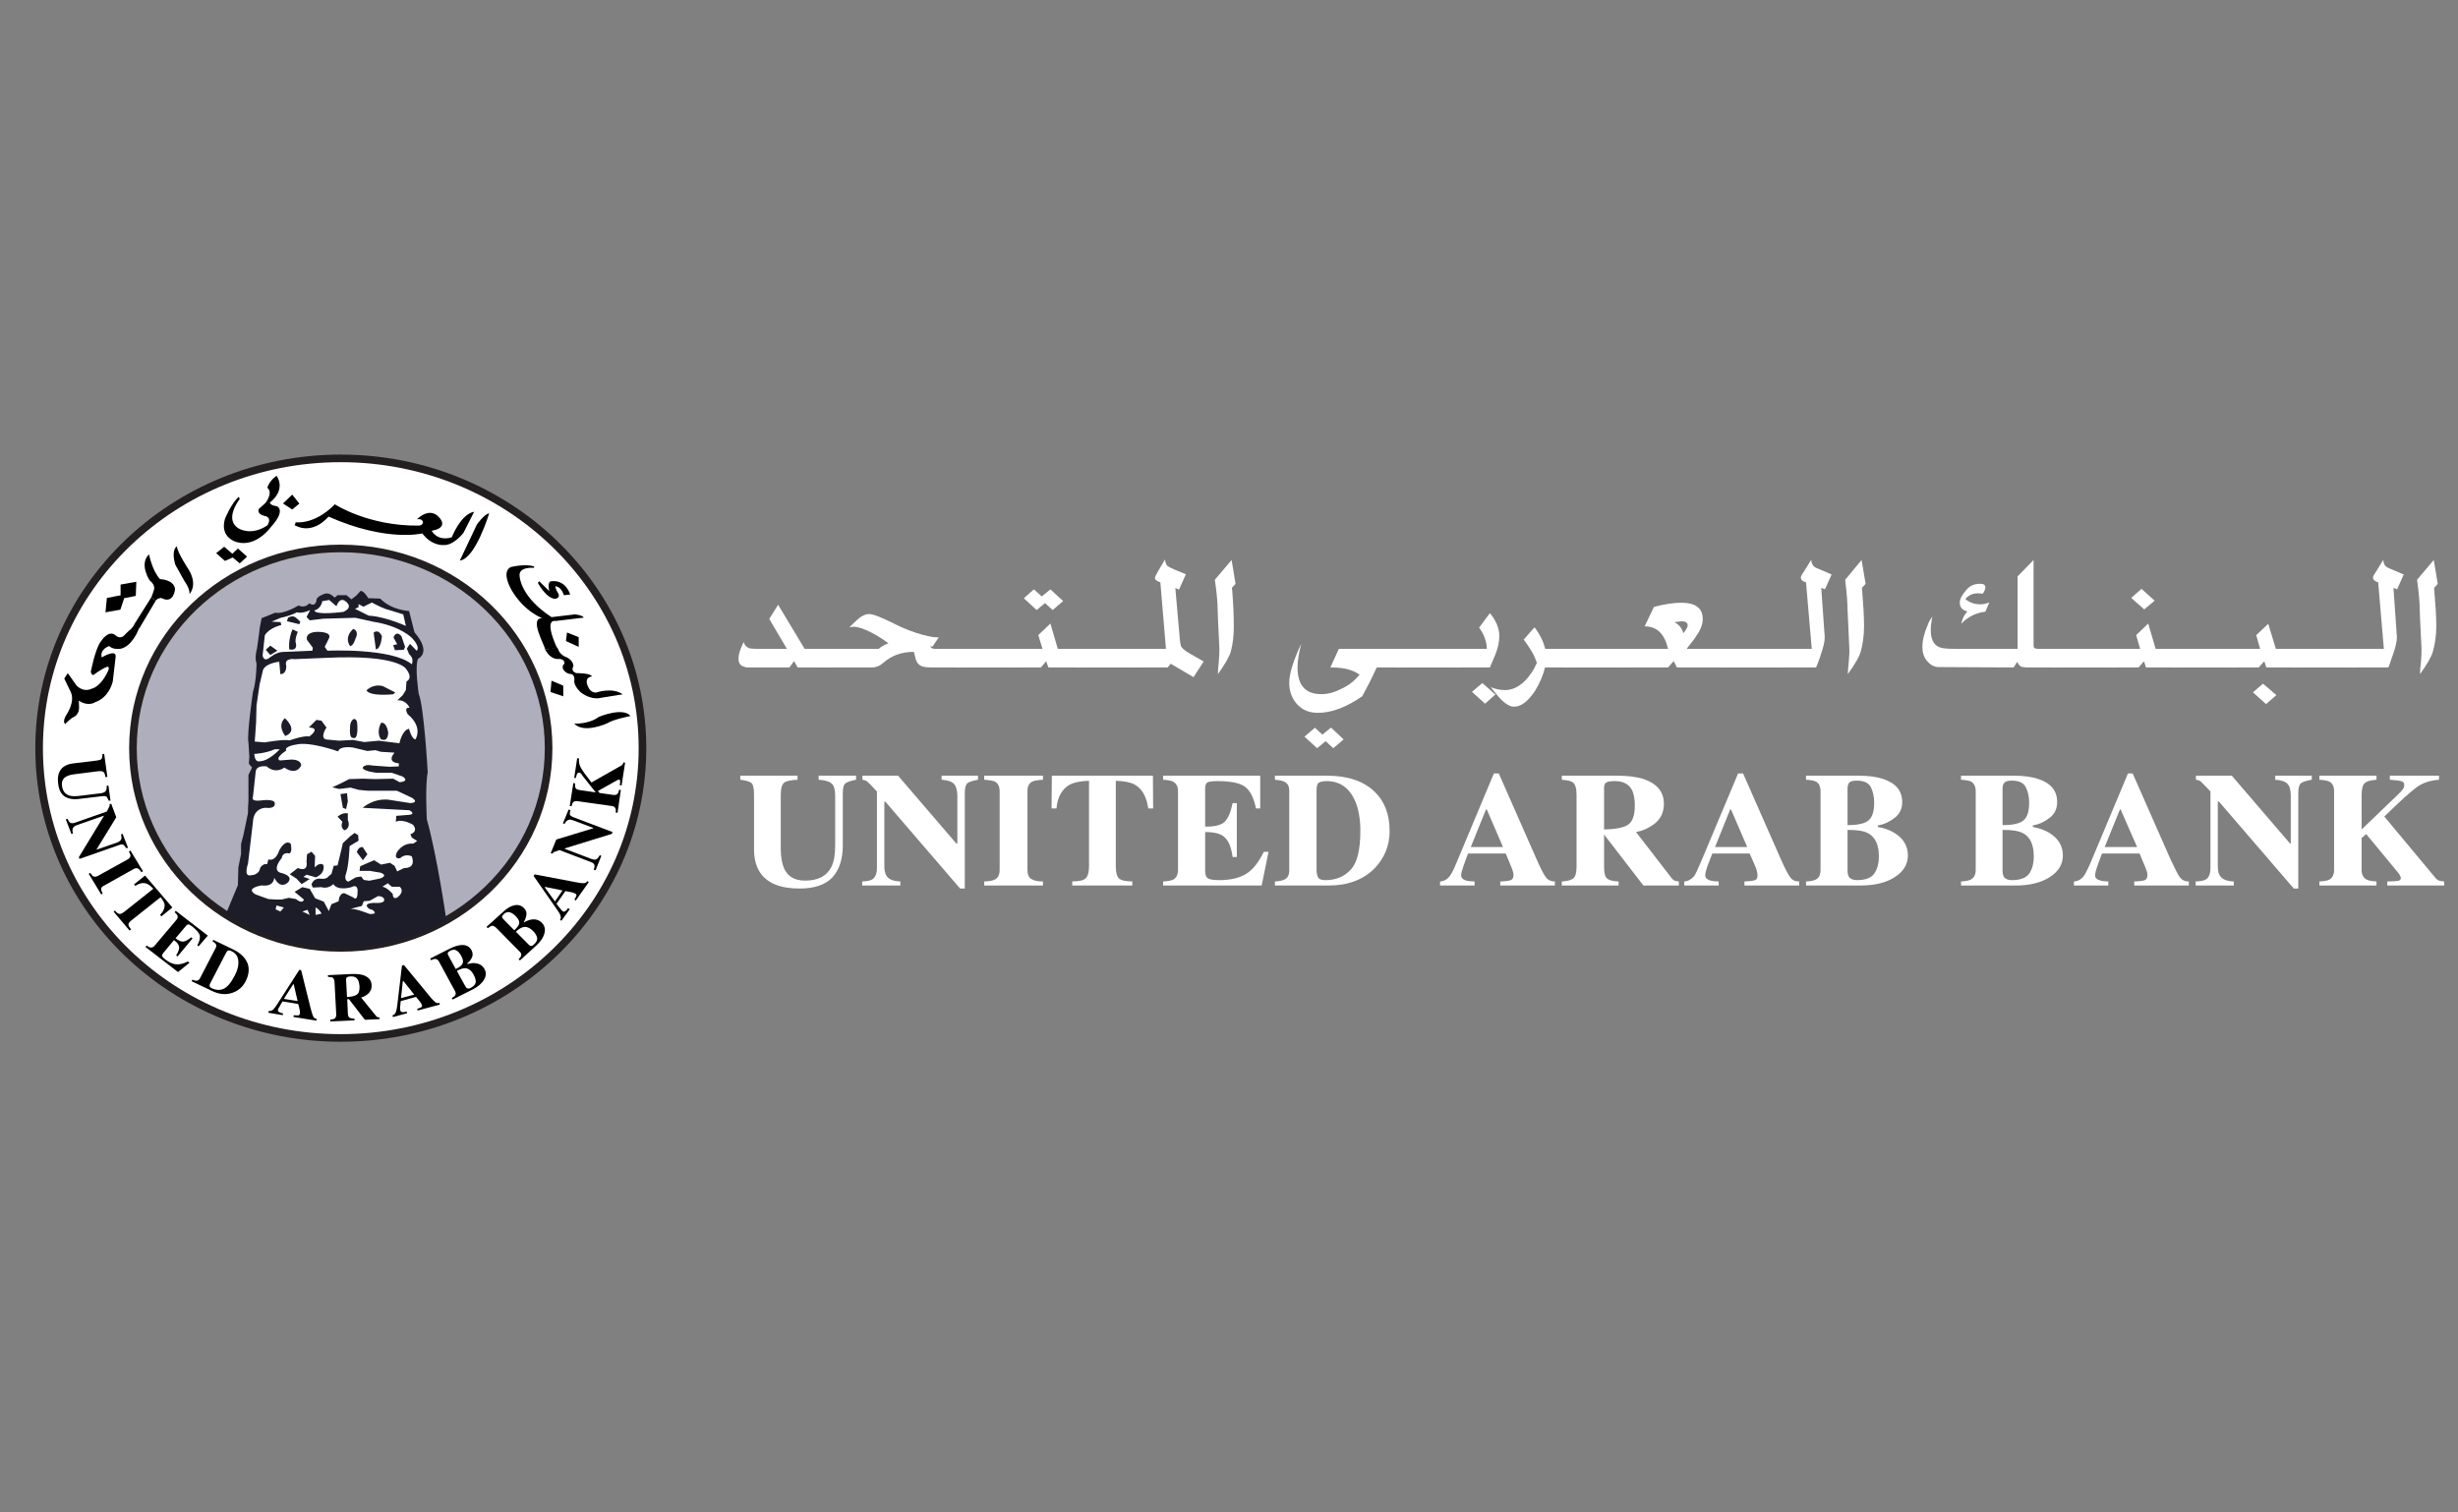 <svg width="104" height="64" viewBox="0 0 104 64" fill="none" xmlns="http://www.w3.org/2000/svg">
<rect x="0" y="0" width="104" height="64" fill="#808080" stroke="none"/>
<g clip-path="url(#clip0_4998_959)">
<path fill-rule="evenodd" clip-rule="evenodd" d="M33.744 32.823V32.995C33.463 33.007 33.275 33.046 33.18 33.118C33.09 33.19 33.035 33.361 33.035 33.624V35.924C33.035 36.275 33.09 36.544 33.17 36.736C33.326 37.091 33.62 37.263 34.066 37.263C34.615 37.263 34.983 37.07 35.18 36.677C35.283 36.462 35.337 36.167 35.337 35.777V33.681C35.337 33.431 35.298 33.263 35.199 33.167C35.107 33.072 34.921 33.013 34.637 32.995V32.823H36.221V32.995C35.989 33.039 35.835 33.089 35.764 33.154C35.69 33.214 35.659 33.359 35.659 33.58V35.777C35.659 36.359 35.511 36.804 35.222 37.125C34.921 37.444 34.46 37.598 33.826 37.598C33.004 37.598 32.441 37.367 32.142 36.894C31.984 36.643 31.904 36.319 31.904 35.924V33.624C31.904 33.368 31.869 33.204 31.797 33.136C31.724 33.071 31.555 33.023 31.322 32.995V32.823" fill="white"/>
<path fill-rule="evenodd" clip-rule="evenodd" d="M36.48 37.3C36.739 37.292 36.906 37.242 36.98 37.151C37.061 37.055 37.104 36.923 37.104 36.747V33.492C36.884 33.257 36.749 33.118 36.7 33.075C36.645 33.033 36.573 33.007 36.49 32.995V32.823H37.998L40.467 35.699H40.506V33.681C40.506 33.445 40.456 33.276 40.371 33.178C40.28 33.075 40.104 33.012 39.84 32.995V32.823H41.38V32.995C41.165 33.033 41.007 33.082 40.934 33.14C40.862 33.2 40.821 33.339 40.821 33.546V37.598H40.622L37.458 33.921H37.417V36.618C37.417 36.829 37.447 36.982 37.513 37.066C37.604 37.21 37.793 37.287 38.094 37.3V37.471H36.48" fill="white"/>
<path fill-rule="evenodd" clip-rule="evenodd" d="M41.643 37.3C41.849 37.292 41.985 37.27 42.082 37.223C42.227 37.157 42.296 37.016 42.296 36.812V33.484C42.296 33.28 42.227 33.142 42.092 33.072C42.004 33.033 41.858 33.007 41.643 32.995V32.823H44.129V32.995C43.912 33.007 43.766 33.033 43.679 33.071C43.538 33.14 43.472 33.276 43.472 33.484V36.812C43.472 37.005 43.526 37.133 43.641 37.199C43.744 37.263 43.912 37.3 44.129 37.3V37.471H41.643" fill="white"/>
<path fill-rule="evenodd" clip-rule="evenodd" d="M44.505 32.823H48.781L48.79 34.209H48.584C48.511 33.708 48.325 33.373 48 33.196C47.834 33.103 47.564 33.05 47.21 33.039V36.667C47.21 36.922 47.261 37.091 47.345 37.173C47.442 37.256 47.625 37.297 47.908 37.297V37.471H45.367V37.297C45.658 37.297 45.839 37.254 45.928 37.173C46.025 37.086 46.077 36.919 46.077 36.667V33.039C45.721 33.05 45.462 33.103 45.272 33.196C44.942 33.378 44.744 33.716 44.701 34.209H44.493" fill="white"/>
<path fill-rule="evenodd" clip-rule="evenodd" d="M49.211 37.471V37.3C49.407 37.292 49.553 37.263 49.647 37.218C49.771 37.146 49.843 37.007 49.843 36.812V33.484C49.843 33.28 49.771 33.148 49.634 33.075C49.553 33.032 49.419 33.007 49.211 32.996V32.823H53.321V34.209H53.141C53.05 33.766 52.903 33.463 52.684 33.297C52.466 33.13 52.075 33.053 51.498 33.053C51.282 33.053 51.134 33.072 51.072 33.119C51.018 33.16 50.991 33.246 50.991 33.378V34.979C51.394 34.984 51.678 34.915 51.821 34.77C51.964 34.625 52.075 34.363 52.153 33.985H52.331V36.265H52.153C52.102 35.882 51.995 35.603 51.831 35.447C51.678 35.282 51.394 35.208 50.991 35.208V36.867C50.991 37.017 51.03 37.112 51.102 37.165C51.187 37.218 51.342 37.243 51.592 37.243C52.042 37.243 52.415 37.162 52.706 36.99C52.996 36.821 53.246 36.504 53.475 36.044H53.673L53.382 37.471" fill="white"/>
<path fill-rule="evenodd" clip-rule="evenodd" d="M55.786 37.151C55.828 37.213 55.934 37.243 56.089 37.243C56.517 37.243 56.869 37.099 57.138 36.812C57.421 36.527 57.558 35.971 57.558 35.148C57.558 34.662 57.485 34.248 57.338 33.895C57.088 33.334 56.691 33.053 56.121 33.053C55.943 33.053 55.818 33.089 55.755 33.162C55.727 33.212 55.704 33.308 55.704 33.453V36.84C55.714 36.985 55.736 37.086 55.786 37.151ZM53.943 37.3C54.133 37.287 54.257 37.26 54.338 37.223C54.483 37.153 54.549 37.024 54.549 36.84V33.453C54.549 33.275 54.483 33.151 54.351 33.082C54.269 33.039 54.133 33.012 53.943 32.995V32.823H56.13C57.024 32.823 57.691 33.05 58.16 33.5C58.586 33.91 58.796 34.466 58.796 35.163C58.796 35.781 58.578 36.308 58.16 36.744C57.682 37.229 57.024 37.471 56.212 37.471H53.943" fill="white"/>
<path fill-rule="evenodd" clip-rule="evenodd" d="M63.593 35.843L62.908 34.254H62.873L62.23 35.843H63.593ZM60.93 37.3C61.103 37.287 61.238 37.21 61.342 37.07C61.409 36.985 61.511 36.788 61.633 36.491L63.208 32.727H63.414L65.007 36.343C65.185 36.747 65.317 37.007 65.412 37.127C65.497 37.243 65.633 37.301 65.788 37.3V37.471H63.478V37.3C63.71 37.292 63.854 37.27 63.924 37.242C63.998 37.213 64.039 37.14 64.039 37.023C64.039 36.966 64.02 36.884 63.98 36.773C63.957 36.709 63.924 36.632 63.885 36.54L63.71 36.118H62.113C62.012 36.391 61.949 36.575 61.917 36.656C61.854 36.834 61.822 36.959 61.822 37.039C61.822 37.143 61.887 37.213 62.019 37.256C62.107 37.281 62.23 37.297 62.39 37.3V37.471H60.93V37.3Z" fill="white"/>
<path fill-rule="evenodd" clip-rule="evenodd" d="M68.866 34.91C69.067 34.789 69.171 34.511 69.171 34.074C69.171 33.808 69.128 33.599 69.059 33.445C68.919 33.179 68.683 33.053 68.327 33.053C68.141 33.053 68.015 33.072 67.954 33.119C67.89 33.162 67.87 33.244 67.87 33.346V35.099C68.335 35.092 68.671 35.028 68.866 34.91ZM66.081 37.3C66.321 37.287 66.484 37.242 66.57 37.165C66.662 37.092 66.705 36.923 66.705 36.67V33.624C66.705 33.359 66.653 33.189 66.548 33.106C66.473 33.053 66.331 33.012 66.081 32.996V32.823H68.38C68.86 32.823 69.244 32.868 69.547 32.967C70.116 33.162 70.401 33.511 70.401 34.013C70.401 34.391 70.253 34.684 69.951 34.898C69.722 35.058 69.482 35.163 69.222 35.208L70.731 37.162C70.776 37.213 70.814 37.251 70.858 37.263C70.906 37.281 70.962 37.292 71.034 37.3V37.471H69.534L67.87 35.314V36.67C67.87 36.912 67.901 37.076 67.984 37.162C68.067 37.242 68.234 37.292 68.484 37.3V37.471H66.081" fill="white"/>
<path fill-rule="evenodd" clip-rule="evenodd" d="M73.926 35.843L73.241 34.254H73.204L72.565 35.843H73.926ZM71.262 37.3C71.429 37.287 71.565 37.21 71.684 37.07C71.74 36.985 71.834 36.788 71.96 36.491L73.541 32.727H73.75L75.343 36.343C75.52 36.747 75.656 37.007 75.75 37.127C75.831 37.243 75.958 37.301 76.126 37.3V37.471H73.809V37.3C74.028 37.292 74.185 37.27 74.26 37.242C74.333 37.213 74.363 37.14 74.363 37.023C74.363 36.966 74.343 36.884 74.311 36.773C74.282 36.709 74.26 36.632 74.217 36.54L74.028 36.118H72.449C72.344 36.391 72.272 36.575 72.24 36.656C72.18 36.834 72.15 36.959 72.15 37.039C72.15 37.143 72.221 37.213 72.356 37.256C72.438 37.281 72.555 37.297 72.719 37.3V37.471H71.262V37.3Z" fill="white"/>
<path fill-rule="evenodd" clip-rule="evenodd" d="M78.225 37.097C78.29 37.193 78.405 37.243 78.57 37.243C78.913 37.243 79.154 37.157 79.289 36.982C79.423 36.801 79.497 36.551 79.497 36.23C79.497 35.741 79.34 35.417 79.036 35.256C78.852 35.159 78.57 35.114 78.171 35.118V36.83C78.171 36.954 78.191 37.039 78.225 37.097ZM79.069 34.705C79.226 34.566 79.298 34.319 79.298 33.958C79.298 33.701 79.243 33.483 79.154 33.301C79.049 33.118 78.86 33.033 78.57 33.033C78.424 33.033 78.318 33.053 78.256 33.103C78.206 33.151 78.171 33.239 78.171 33.363V34.915C78.623 34.915 78.923 34.843 79.069 34.705ZM76.414 37.3C76.603 37.292 76.735 37.263 76.819 37.223C76.967 37.151 77.028 37.014 77.028 36.812V33.484C77.028 33.28 76.967 33.148 76.84 33.075C76.758 33.033 76.612 33.008 76.414 32.995V32.823H78.629C79.049 32.823 79.404 32.868 79.683 32.964C80.213 33.14 80.485 33.464 80.485 33.937C80.485 34.217 80.379 34.445 80.162 34.609C79.944 34.781 79.716 34.883 79.452 34.93V34.993C79.725 35.042 79.956 35.124 80.152 35.243C80.526 35.472 80.725 35.789 80.725 36.198C80.725 36.576 80.535 36.88 80.173 37.113C79.811 37.351 79.321 37.471 78.713 37.471H76.414" fill="white"/>
<path fill-rule="evenodd" clip-rule="evenodd" d="M84.781 37.097C84.844 37.193 84.96 37.243 85.126 37.243C85.467 37.243 85.709 37.157 85.846 36.982C85.979 36.801 86.051 36.551 86.051 36.23C86.051 35.741 85.897 35.417 85.596 35.256C85.406 35.159 85.126 35.114 84.729 35.118V36.83C84.729 36.954 84.754 37.039 84.781 37.097ZM85.627 34.705C85.782 34.566 85.855 34.319 85.855 33.958C85.855 33.701 85.802 33.483 85.709 33.301C85.607 33.118 85.42 33.033 85.137 33.033C84.981 33.033 84.876 33.053 84.827 33.103C84.763 33.151 84.729 33.239 84.729 33.363V34.915C85.177 34.915 85.483 34.843 85.627 34.705ZM82.972 37.3C83.157 37.292 83.293 37.263 83.378 37.223C83.522 37.151 83.594 37.014 83.594 36.812V33.484C83.594 33.28 83.522 33.148 83.403 33.075C83.315 33.033 83.178 33.008 82.972 32.995V32.823H85.189C85.607 32.823 85.96 32.868 86.242 32.964C86.779 33.14 87.04 33.464 87.04 33.937C87.04 34.217 86.938 34.445 86.719 34.609C86.501 34.781 86.272 34.883 86.01 34.93V34.993C86.279 35.042 86.513 35.124 86.707 35.243C87.083 35.472 87.282 35.789 87.282 36.198C87.282 36.576 87.094 36.88 86.73 37.113C86.364 37.351 85.877 37.471 85.271 37.471H82.972" fill="white"/>
<path fill-rule="evenodd" clip-rule="evenodd" d="M90.423 35.843L89.726 34.254H89.695L89.051 35.843H90.423ZM87.749 37.3C87.925 37.287 88.061 37.21 88.168 37.07C88.228 36.985 88.331 36.788 88.46 36.491L90.037 32.727H90.234L91.828 36.343C92.015 36.747 92.15 37.007 92.235 37.127C92.327 37.243 92.451 37.301 92.611 37.3V37.471H90.301V37.3C90.528 37.292 90.682 37.27 90.755 37.242C90.82 37.213 90.859 37.14 90.859 37.023C90.859 36.966 90.844 36.884 90.799 36.773C90.776 36.709 90.749 36.632 90.703 36.54L90.528 36.118H88.936C88.83 36.391 88.769 36.575 88.739 36.656C88.674 36.834 88.647 36.959 88.647 37.039C88.647 37.143 88.707 37.213 88.854 37.256C88.924 37.281 89.051 37.297 89.205 37.3V37.471H87.749V37.3Z" fill="white"/>
<path fill-rule="evenodd" clip-rule="evenodd" d="M92.901 37.3C93.172 37.292 93.337 37.242 93.41 37.151C93.484 37.055 93.526 36.923 93.526 36.747V33.492C93.304 33.257 93.172 33.118 93.122 33.075C93.077 33.033 93.004 33.007 92.911 32.995V32.823H94.429L96.898 35.699H96.924V33.681C96.924 33.445 96.886 33.276 96.792 33.178C96.71 33.075 96.533 33.012 96.266 32.995V32.823H97.813V32.995C97.587 33.033 97.44 33.082 97.356 33.14C97.284 33.2 97.242 33.339 97.242 33.546V37.598H97.052L93.887 33.921H93.837V36.618C93.837 36.829 93.867 36.982 93.931 37.066C94.025 37.21 94.221 37.287 94.513 37.3V37.471H92.901" fill="white"/>
<path fill-rule="evenodd" clip-rule="evenodd" d="M98.135 37.3C98.333 37.292 98.467 37.263 98.552 37.223C98.687 37.151 98.757 37.014 98.757 36.812V33.484C98.757 33.286 98.697 33.151 98.572 33.082C98.488 33.034 98.343 33.009 98.135 32.995V32.823H100.551V32.995C100.311 33.012 100.146 33.058 100.061 33.13C99.979 33.196 99.922 33.363 99.922 33.624V35.099L101.475 33.607C101.581 33.505 101.643 33.431 101.674 33.387C101.704 33.341 101.726 33.286 101.726 33.222C101.726 33.136 101.685 33.075 101.6 33.053C101.519 33.033 101.361 33.009 101.116 32.995V32.823H103.195V32.995C102.82 33.024 102.508 33.126 102.267 33.301C102.027 33.468 101.563 33.889 100.882 34.552L103.06 37.165C103.111 37.218 103.153 37.251 103.205 37.263C103.25 37.279 103.321 37.292 103.414 37.3V37.471H101.007V37.3C101.238 37.296 101.385 37.287 101.469 37.274C101.539 37.256 101.581 37.218 101.581 37.153C101.581 37.125 101.57 37.086 101.539 37.039C101.519 36.99 101.469 36.93 101.405 36.854L100.115 35.293L99.922 35.464V36.812C99.922 37.014 100.001 37.148 100.135 37.221C100.221 37.26 100.353 37.292 100.551 37.3V37.471H98.135" fill="white"/>
<path fill-rule="evenodd" clip-rule="evenodd" d="M35.149 27.456V28.244H33.75L33.597 27.974L33.402 28.244H31.754C31.65 28.244 31.589 28.244 31.555 28.237C31.537 28.232 31.485 28.214 31.413 28.185C31.298 28.131 31.247 28.025 31.247 27.877C31.247 27.735 31.286 27.582 31.35 27.427L31.462 27.168C31.505 27.299 31.579 27.379 31.681 27.422C31.744 27.445 31.869 27.456 32.024 27.456H33.294L32.548 26.191L32.923 25.591L34.045 27.456" fill="white"/>
<path fill-rule="evenodd" clip-rule="evenodd" d="M39.72 26.971L39.457 27.358L39.363 27.347C39.384 27.421 39.457 27.456 39.58 27.456H40.789V28.244H39.457C39.242 28.244 39.092 28.227 39.01 28.194C38.85 28.137 38.76 28.003 38.719 27.786L38.7 27.713L38.667 27.584C38.144 27.584 37.72 27.739 37.374 28.047C37.228 28.179 37.061 28.244 36.884 28.244H34.774V27.456H37.178C37.292 27.354 37.428 27.278 37.592 27.223C37.374 27.063 37.145 26.909 36.884 26.774C36.563 26.604 36.292 26.521 36.104 26.521L35.937 26.544L36.209 26.281C36.417 26.081 36.603 25.982 36.784 25.982C36.896 25.982 37.117 26.058 37.458 26.212C37.688 26.325 37.917 26.433 38.144 26.541C38.574 26.728 38.958 26.856 39.303 26.924C39.457 26.961 39.594 26.971 39.72 26.971Z" fill="white"/>
<path fill-rule="evenodd" clip-rule="evenodd" d="M40.395 28.244H43.069V27.456H40.395V28.244Z" fill="white"/>
<path fill-rule="evenodd" clip-rule="evenodd" d="M44.982 25.433L44.539 25.814L44.214 25.52L43.861 25.814L43.318 25.314L43.745 24.939L44.078 25.239L44.444 24.939L44.982 25.433ZM44.444 26.385L44.756 27.456H45.88V28.244H44.359L44.264 27.983L44.038 28.244H42.683V27.456H44.109L43.931 26.874L44.444 26.385Z" fill="white"/>
<path fill-rule="evenodd" clip-rule="evenodd" d="M45.482 28.244H48.159V27.456H45.482V28.244Z" fill="white"/>
<path fill-rule="evenodd" clip-rule="evenodd" d="M50.176 24.299L49.886 24.949L49.729 24.883L49.918 27.03C49.918 27.105 49.939 27.213 49.968 27.344C50.011 27.427 50.127 27.535 50.342 27.655L50.928 27.991L50.5 28.654L49.533 28.086L49.407 28.244H47.782V27.456H49.332L49.096 24.643C48.94 24.59 48.866 24.529 48.866 24.458C48.866 24.424 48.887 24.373 48.929 24.299L48.989 24.191L49.291 23.675C49.313 23.809 49.344 23.902 49.394 23.946C49.43 23.977 49.517 24.027 49.666 24.09" fill="white"/>
<path fill-rule="evenodd" clip-rule="evenodd" d="M51.531 28.527C51.531 28.418 51.541 28.235 51.571 27.974C51.592 27.743 51.592 27.555 51.592 27.427C51.541 26.408 51.52 25.866 51.52 25.8C51.52 25.543 51.489 25.122 51.401 24.533L52.111 23.696L52.277 24.706L52.123 24.876L52.136 24.982C52.185 25.591 52.204 26.095 52.204 26.495C52.204 26.889 52.165 27.246 52.081 27.555C52.02 27.784 51.831 28.104 51.531 28.527Z" fill="white"/>
<path fill-rule="evenodd" clip-rule="evenodd" d="M55.193 31.172L55.633 30.795L55.954 31.085L56.315 30.787L56.851 31.29L56.411 31.659L56.089 31.364L55.727 31.659L55.193 31.172ZM59.492 27.456V28.244H58.252L57.952 28.865L57.638 29.462C56.963 29.929 56.34 30.164 55.765 30.164C55.39 30.164 55.097 30.04 54.881 29.801C54.663 29.558 54.549 29.255 54.549 28.893C54.549 28.504 54.722 27.953 55.058 27.236C54.954 27.634 54.9 27.972 54.9 28.249C54.9 28.996 55.235 29.373 55.904 29.373C56.173 29.373 56.441 29.305 56.734 29.158C56.913 29.078 57.078 28.975 57.232 28.849C57.324 28.774 57.421 28.669 57.524 28.55C57.252 28.348 56.857 28.244 56.35 28.244H56.289L56.648 27.456H59.492Z" fill="white"/>
<path fill-rule="evenodd" clip-rule="evenodd" d="M59.105 28.244H61.784V27.456H59.105V28.244Z" fill="white"/>
<path fill-rule="evenodd" clip-rule="evenodd" d="M62.279 29.275L62.719 28.904L63.27 29.388L62.834 29.776L62.279 29.275ZM61.409 27.456H62.908C62.908 27.146 62.789 26.845 62.583 26.557L63.038 25.945C63.302 26.26 63.437 26.587 63.437 26.924C63.437 27.15 63.385 27.416 63.26 27.721L63.038 28.244H61.409V27.456Z" fill="white"/>
<path fill-rule="evenodd" clip-rule="evenodd" d="M65.382 27.456H66.539V28.244H65.372C65.287 28.582 65.143 28.929 64.926 29.27C64.633 29.691 64.352 29.904 64.06 29.904C63.841 29.904 63.584 29.717 63.292 29.347L63.136 29.157L63.074 29.077C63.27 29.159 63.478 29.201 63.675 29.201C63.966 29.201 64.248 29.077 64.508 28.823C64.716 28.616 64.894 28.357 65.026 28.051C64.966 27.871 64.894 27.707 64.799 27.551C64.707 27.402 64.604 27.236 64.467 27.068L64.926 26.544C65.151 26.834 65.298 27.137 65.382 27.456Z" fill="white"/>
<path fill-rule="evenodd" clip-rule="evenodd" d="M66.135 28.244H68.806V27.456H66.135V28.244Z" fill="white"/>
<path fill-rule="evenodd" clip-rule="evenodd" d="M71.221 26.796C71.346 26.648 71.407 26.54 71.407 26.461C71.407 26.349 71.313 26.29 71.149 26.29L70.844 26.325C71.046 26.431 71.166 26.587 71.221 26.796ZM73.19 27.456V28.244H70.952L70.814 27.974L70.577 28.244H68.432V27.456H70.577C70.428 26.821 70.107 26.504 69.586 26.504L69.98 25.681C70.428 25.561 70.814 25.505 71.136 25.505C71.74 25.505 72.044 25.734 72.044 26.191C72.044 26.426 71.948 26.666 71.773 26.905C71.76 26.946 71.646 27.095 71.441 27.354L71.366 27.456" fill="white"/>
<path fill-rule="evenodd" clip-rule="evenodd" d="M72.805 28.244H75.479V27.456H72.805V28.244Z" fill="white"/>
<path fill-rule="evenodd" clip-rule="evenodd" d="M77.497 24.309L77.215 24.936L77.059 24.876L77.206 26.967C77.206 27.137 77.154 27.388 77.028 27.728V27.754L76.891 28.122L76.84 28.244H75.113V27.456H76.657L76.414 24.642C76.266 24.601 76.195 24.533 76.195 24.436C76.195 24.397 76.218 24.348 76.259 24.289L76.32 24.193L76.636 23.685C76.636 23.793 76.672 23.887 76.735 23.954C76.769 23.993 76.84 24.035 76.967 24.081" fill="white"/>
<path fill-rule="evenodd" clip-rule="evenodd" d="M78.181 28.527C78.181 28.418 78.206 28.235 78.225 27.974C78.245 27.743 78.256 27.555 78.245 27.427C78.206 26.408 78.171 25.866 78.171 25.8C78.171 25.543 78.143 25.122 78.071 24.533L78.765 23.696L78.936 24.706L78.778 24.876L78.79 24.982C78.838 25.591 78.869 26.095 78.869 26.495C78.869 26.889 78.82 27.246 78.734 27.555C78.675 27.784 78.486 28.104 78.181 28.527Z" fill="white"/>
<path fill-rule="evenodd" clip-rule="evenodd" d="M84.169 25.492L84.002 25.884C83.594 25.933 83.251 26.107 82.981 26.396C83.025 26.183 83.11 26.011 83.242 25.873C83.025 25.82 82.92 25.7 82.92 25.496C82.92 25.35 83.013 25.17 83.203 24.956C83.349 24.787 83.532 24.703 83.772 24.703C83.93 24.703 84.002 24.749 84.002 24.847C84.002 24.924 83.971 25.016 83.887 25.127C83.817 25.111 83.749 25.106 83.702 25.106C83.472 25.106 83.293 25.185 83.157 25.346C83.326 25.496 83.541 25.572 83.801 25.572C83.9 25.572 84.02 25.549 84.169 25.492ZM86.042 23.696V27.284C86.042 27.361 86.05 27.405 86.084 27.427C86.115 27.445 86.165 27.456 86.249 27.456H87.219V28.244H85.729L85.542 28.22C85.451 28.185 85.397 28.113 85.353 28.001L85.199 28.244L82.018 28.227C81.828 28.223 81.673 28.131 81.525 27.962C81.4 27.8 81.338 27.61 81.338 27.382C81.338 27.096 81.413 26.796 81.56 26.454C81.578 26.4 81.609 26.334 81.637 26.274C81.673 26.228 81.702 26.161 81.766 26.081L81.742 26.176C81.712 26.358 81.692 26.522 81.692 26.666C81.692 27.137 81.878 27.394 82.25 27.433C82.348 27.45 82.511 27.456 82.752 27.456H85.366V24.39" fill="white"/>
<path fill-rule="evenodd" clip-rule="evenodd" d="M86.836 28.244H89.52V27.456H86.836V28.244Z" fill="white"/>
<path fill-rule="evenodd" clip-rule="evenodd" d="M91.163 25.418L90.724 25.787L90.173 25.3L90.609 24.917L91.163 25.418ZM90.893 26.385L91.207 27.456H92.32V28.244H90.799L90.713 27.983L90.484 28.244H89.133V27.456H90.55L90.383 26.875L90.893 26.385Z" fill="white"/>
<path fill-rule="evenodd" clip-rule="evenodd" d="M91.922 28.244H94.607V27.456H91.922V28.244Z" fill="white"/>
<path fill-rule="evenodd" clip-rule="evenodd" d="M95.325 29.295L95.75 28.929L96.315 29.415L95.878 29.794L95.325 29.295ZM95.972 26.396L96.293 27.456H97.407V28.244H95.888L95.805 27.983L95.566 28.244H94.215V27.456H95.628L95.462 26.878L95.972 26.396Z" fill="white"/>
<path fill-rule="evenodd" clip-rule="evenodd" d="M97.012 28.244H99.695V27.456H97.012V28.244Z" fill="white"/>
<path fill-rule="evenodd" clip-rule="evenodd" d="M101.704 24.309L101.424 24.936L101.269 24.876L101.415 26.967C101.415 27.137 101.361 27.388 101.238 27.728L101.227 27.754L101.102 28.122L101.053 28.244H99.31V27.456H100.863L100.623 24.642C100.478 24.601 100.404 24.533 100.404 24.436C100.404 24.397 100.423 24.348 100.468 24.289L100.529 24.193L100.84 23.685C100.84 23.793 100.871 23.887 100.935 23.954C100.968 23.993 101.053 24.035 101.165 24.081" fill="white"/>
<path fill-rule="evenodd" clip-rule="evenodd" d="M102.393 28.527C102.393 28.418 102.403 28.235 102.436 27.974C102.456 27.743 102.456 27.555 102.456 27.427C102.403 26.408 102.38 25.866 102.38 25.8C102.38 25.543 102.35 25.122 102.268 24.533L102.974 23.696L103.143 24.706L102.989 24.876L102.997 24.982C103.048 25.591 103.082 26.095 103.082 26.495C103.082 26.889 103.026 27.246 102.943 27.555C102.88 27.784 102.697 28.104 102.393 28.527Z" fill="white"/>
<path fill-rule="evenodd" clip-rule="evenodd" d="M14.415 43.921C21.467 43.921 27.183 38.43 27.183 31.662C27.183 24.886 21.467 19.397 14.415 19.397C7.372 19.397 1.655 24.886 1.655 31.662C1.655 38.43 7.372 43.921 14.415 43.921Z" fill="white"/>
<path fill-rule="evenodd" clip-rule="evenodd" d="M14.415 43.921C21.467 43.921 27.183 38.43 27.183 31.662C27.183 24.886 21.467 19.397 14.415 19.397C7.372 19.397 1.655 24.886 1.655 31.662C1.655 38.43 7.372 43.921 14.415 43.921Z" stroke="#231F20" stroke-width="0.322"/>
<path fill-rule="evenodd" clip-rule="evenodd" d="M14.415 40.11C19.273 40.11 23.212 36.329 23.212 31.662C23.212 26.994 19.273 23.208 14.415 23.208C9.554 23.208 5.625 26.994 5.625 31.662C5.625 36.329 9.554 40.11 14.415 40.11Z" fill="#AEAEBC"/>
<path fill-rule="evenodd" clip-rule="evenodd" d="M14.415 40.11C19.273 40.11 23.212 36.329 23.212 31.662C23.212 26.994 19.273 23.208 14.415 23.208C9.554 23.208 5.625 26.994 5.625 31.662C5.625 36.329 9.554 40.11 14.415 40.11Z" stroke="#231F20" stroke-width="0.322"/>
<path fill-rule="evenodd" clip-rule="evenodd" d="M14.774 40.105C11.844 40.272 9.554 38.684 9.554 38.684L10.066 37.454L10.085 36.709L10.199 36.135V35.714L10.303 35.32L10.494 34.399V34.182L10.512 33.891V32.791L10.665 32.48L10.53 32.318L10.55 32.011L10.512 31.415C10.437 31.111 10.701 29.286 10.701 29.286C10.855 28.81 10.855 28.076 10.855 28.076C10.759 27.839 10.874 27.442 10.874 27.442L10.965 26.79C10.965 26.631 11.071 26.158 11.071 26.158L11.64 25.928C12.031 25.998 12.63 25.619 12.63 25.619C12.916 25.762 13.086 25.528 13.086 25.528C13.351 25.707 13.388 25.418 13.388 25.418C13.37 25.238 13.722 25.132 13.722 25.132C13.947 25.037 14.156 25.29 14.156 25.29L14.284 25.185H14.661L14.869 25.362L15.077 25.2L15.256 25.006C15.391 24.985 15.581 25.312 15.581 25.312L16.086 25.33C16.578 25.832 17.308 25.854 17.308 25.854L17.538 26.759C18.287 27.625 17.689 27.875 17.689 27.875C17.538 28.201 17.716 29.358 17.716 29.358C17.946 29.936 18.097 32.683 18.097 32.683C17.982 33.256 18.059 34.668 18.059 34.668C18.505 36.26 18.885 38.931 18.885 38.931C17.232 40.016 14.774 40.105 14.774 40.105Z" fill="#1D1D29"/>
<path fill-rule="evenodd" clip-rule="evenodd" d="M12.07 34.161C12.07 34.161 12.26 33.838 12.731 33.873L13.411 33.838C13.411 33.838 13.739 33.765 13.411 33.564C13.411 33.564 12.97 33.71 12.763 33.531L12.524 33.511C12.524 33.511 12.504 33.782 12.143 33.71C12.143 33.71 11.604 34.071 12.07 34.161Z" fill="#1D1D29"/>
<path fill-rule="evenodd" clip-rule="evenodd" d="M15.636 38.674C16.056 38.694 15.752 38.499 15.752 38.499C15.581 38.478 15.523 38.352 15.523 38.352C15.467 38.189 15.865 38.207 15.865 38.207C15.865 38.207 16.257 38.244 16.257 38.081C16.257 37.918 15.999 37.918 15.999 37.918L15.636 38.118L15.391 38.136L15.312 38.336L14.812 38.462C15.018 38.425 15.636 38.674 15.636 38.674Z" fill="white"/>
<path fill-rule="evenodd" clip-rule="evenodd" d="M16.617 37.826C16.617 38.101 16.815 37.973 16.815 37.973C17.158 37.702 16.91 37.522 16.91 37.522H16.578L16.406 37.376L16.177 37.522C16.369 37.54 16.617 37.826 16.617 37.826Z" fill="white"/>
<path fill-rule="evenodd" clip-rule="evenodd" d="M13.352 38.714L13.608 38.66C13.608 38.66 13.486 38.441 13.352 38.403" fill="white"/>
<path fill-rule="evenodd" clip-rule="evenodd" d="M13.104 38.715L13.011 38.499L12.791 38.57" fill="white"/>
<path fill-rule="evenodd" clip-rule="evenodd" d="M11.861 38.57L12.011 38.403L11.7 38.315L11.661 38.478" fill="white"/>
<path fill-rule="evenodd" clip-rule="evenodd" d="M13.912 38.552L14.024 38.261L14.33 38.136C14.33 38.136 14.33 37.811 14.565 37.793L14.944 37.973C14.944 37.973 15.128 38.172 15.128 37.757C15.128 37.757 15.182 37.376 14.868 37.54C14.868 37.54 14.309 37.719 14.101 37.412C14.101 37.412 13.892 37.633 13.597 37.54L13.236 37.558L13.18 37.434C13.18 37.434 13.236 37.16 13.551 37.18C13.551 37.18 13.813 37.234 13.912 37.071L14.024 36.98L14.12 36.637L14.284 36.618L14.453 35.913L14.507 35.676L14.812 35.391L15.003 35.247L15.152 35.337L15.172 35.573L14.793 35.802C14.793 35.802 14.756 36.656 14.643 36.961C14.529 37.267 14.738 37.307 14.738 37.307L15.059 37.124L15.277 37.088L15.391 37.234L15.62 37.268L16.056 37.18C16.056 37.18 16.466 37.071 16.112 36.93L15.656 36.853H15.212L15.24 36.656L15.488 36.547L15.829 36.401L16.123 36.585L16.502 36.51L16.693 36.637L16.806 36.874L17.099 36.729C17.099 36.729 17.612 36.781 17.425 36.24C17.425 36.24 17.173 36.093 16.931 36.313C16.931 36.313 16.651 36.384 16.788 36.076C16.788 36.076 17.007 35.661 17.48 35.698L17.651 35.588L17.425 35.444L17.364 35.301C17.364 35.301 17.715 35.208 17.48 34.904C17.48 34.904 17.043 34.632 16.747 34.774L16.767 34.523L17.232 34.485C17.232 34.485 17.651 34.485 17.329 34.286L15.346 34.182C15.346 34.182 15.77 33.782 16.425 33.838L17.348 33.982C17.348 33.982 17.756 33.982 17.443 33.765L16.788 33.46H15.565L15.182 33.424L14.831 33.328L14.346 33.385L14.06 33.316L14.488 33.115L14.773 32.968L15.353 32.95L15.883 32.968L16.636 32.95L16.909 33.098C16.909 33.098 17.348 33.076 17.043 32.863L16.578 32.701H15.941C15.941 32.701 15.353 32.641 15.346 32.48C15.346 32.48 15.429 32.318 15.752 32.393L16.484 32.446L16.874 32.429V32.3C16.874 32.3 16.329 32.283 16.693 31.848L16.112 31.812L15.883 31.744L15.544 31.778L14.928 31.631C14.928 31.631 14.366 31.546 14.309 31.796C14.309 31.796 13.104 31.362 12.524 31.508C12.524 31.508 12.011 31.579 12.11 31.761C12.11 31.761 11.604 32.086 11.843 32.179L12.319 32.141C12.319 32.141 12.742 32.121 12.742 32.393C12.742 32.393 12.564 32.841 12.031 32.48C12.031 32.48 11.68 32.771 11.28 32.429C11.28 32.429 10.835 32.356 10.818 32.664L10.701 33.728C10.701 33.728 10.589 33.926 11.036 33.873C11.036 33.873 11.64 33.782 11.626 34C11.626 34 11.68 34.236 11.226 34.182C11.226 34.182 10.722 34.182 10.701 34.795L10.493 36.547C10.493 36.547 10.283 37.124 10.625 37.035C10.625 37.035 10.965 37.035 11.005 36.729C11.005 36.729 11.112 36.529 11.303 36.567L11.357 36.365C11.357 36.365 11.64 36.496 11.814 35.987C11.814 35.987 12.052 35.502 12.299 35.698C12.299 35.698 12.392 36.059 12.239 36.115C12.239 36.115 11.974 36.022 11.917 36.313C11.917 36.313 11.491 36.802 11.861 36.93C11.861 36.93 12.485 37.05 12.161 37.36C12.161 37.36 11.861 37.648 11.604 37.14C11.604 37.14 11.604 37.54 11.07 37.466C11.07 37.466 10.34 37.577 10.818 37.849L11.357 38.044L11.661 38.064H11.917L12.22 37.992L12.524 38.044C12.524 38.044 12.791 38.281 12.858 38.064L12.467 37.738L12.791 37.54L13.104 37.611L13.333 38.01L13.701 38.155" fill="white"/>
<path fill-rule="evenodd" clip-rule="evenodd" d="M16.901 31.452C16.901 31.452 17.007 30.893 17.308 30.837C17.308 30.837 17.404 31.255 17.575 31.29C17.575 31.29 17.925 30.784 17.252 30.224C17.252 30.224 17.062 29.92 17.33 29.951C17.33 29.951 17.198 29.611 16.814 29.632L17.043 29.412L17.173 29.198L17.198 28.833C17.198 28.833 17.497 28.727 17.198 28.328C17.198 28.328 16.931 27.679 13.758 27.839L12.467 27.892C12.467 27.892 12.011 27.821 12.11 28.168C12.11 28.168 12.143 28.526 11.862 28.526L11.815 28.002C11.815 28.002 11.245 28.058 11.13 28.347L10.984 28.961L10.854 29.847L10.835 30.586L10.779 31.379L11.205 31.415C11.205 31.415 11.974 31.274 12.26 31.327C12.26 31.327 12.858 31.111 13.086 31.166C13.086 31.166 13.608 30.799 13.066 30.784L13.388 30.463L13.598 30.495L13.813 30.784C13.813 30.784 13.52 31.219 13.796 31.29L14.346 31.343L14.928 31.311L15.412 31.4L16.029 31.343" fill="white"/>
<path fill-rule="evenodd" clip-rule="evenodd" d="M11.005 32.212C11.397 32.194 11.836 31.705 11.836 31.705H11.626C11.226 31.886 10.759 31.902 10.759 31.902C10.78 32.3 11.005 32.212 11.005 32.212Z" fill="white"/>
<path fill-rule="evenodd" clip-rule="evenodd" d="M14.529 25.891C15.018 25.673 14.583 25.418 14.583 25.418C14.347 25.276 14.236 25.655 14.236 25.655L13.93 25.389L13.636 25.439C13.578 25.78 13.296 25.832 13.296 25.832C13.37 26.052 14.529 25.891 14.529 25.891Z" fill="white"/>
<path fill-rule="evenodd" clip-rule="evenodd" d="M15.601 26.052C16.311 26.091 17.173 26.487 17.173 26.487L17.062 25.998L16.294 25.762C16.056 25.673 15.732 25.497 15.732 25.497L15.377 25.673L15.172 25.564V25.692L15.018 25.762" fill="white"/>
<path fill-rule="evenodd" clip-rule="evenodd" d="M17.425 28.11C17.425 28.11 17.538 27.859 17.308 27.679L17.214 27.442L17.348 27.245L17.63 27.535C17.63 27.535 17.811 27.408 17.442 27.009C17.442 27.009 16.967 26.487 15.77 26.305L15.04 26.142L13.681 26.181L13.104 26.249L12.97 26.109L13.122 25.815C13.122 25.815 12.8 25.98 12.564 25.91C12.564 25.91 12.319 26.052 11.877 26.142L11.491 26.305L11.877 26.325L11.899 26.45C11.899 26.45 11.396 26.558 11.205 26.883L11.112 27.735C11.112 27.735 11.147 28.02 11.396 27.839C11.396 27.839 11.699 27.588 11.956 27.588L13.216 27.535L13.236 27.408L12.99 27.079C12.99 27.079 12.875 26.773 13.388 26.738C13.388 26.738 14.081 26.703 13.912 27.025L13.739 27.372L13.854 27.535C13.854 27.535 16.578 27.408 17.425 28.11Z" fill="white"/>
<path fill-rule="evenodd" clip-rule="evenodd" d="M12.239 27.479C12.601 27.551 12.524 27.245 12.524 27.245C12.45 27.047 12.601 26.738 12.601 26.738L12.374 26.631C12.184 27.079 12.239 27.479 12.239 27.479Z" fill="#1D1D29"/>
<path fill-rule="evenodd" clip-rule="evenodd" d="M12.666 26.415L12.706 26.305L12.545 26.158C12.393 25.998 12.184 26.142 12.184 26.142L12.143 26.287" fill="#1D1D29"/>
<path fill-rule="evenodd" clip-rule="evenodd" d="M11.435 27.715L11.737 27.535L11.435 27.32L11.244 27.496" fill="#1D1D29"/>
<path fill-rule="evenodd" clip-rule="evenodd" d="M14.812 27.335C14.945 27.354 15.041 27.025 15.041 27.025C15.213 26.683 14.945 26.612 14.945 26.612C14.529 26.994 14.812 27.335 14.812 27.335Z" fill="#1D1D29"/>
<path fill-rule="evenodd" clip-rule="evenodd" d="M15.904 27.479C16.124 27.459 16.159 26.922 16.159 26.922C15.999 26.577 15.809 26.773 15.809 26.773" fill="#1D1D29"/>
<path fill-rule="evenodd" clip-rule="evenodd" d="M16.806 27.262L16.636 27.299L16.711 27.514L17.085 27.496L17.139 27.372L16.986 26.922C16.747 26.647 16.651 26.976 16.651 26.976" fill="#1D1D29"/>
<path fill-rule="evenodd" clip-rule="evenodd" d="M16.636 29.378L16.727 29.303L16.198 29.033C15.77 28.922 15.504 29.216 15.504 29.216C15.674 29.485 16.636 29.378 16.636 29.378Z" fill="#1D1D29"/>
<path fill-rule="evenodd" clip-rule="evenodd" d="M14.812 30.784C14.773 31.274 14.928 31.219 14.928 31.219C15.182 31.343 15.115 30.64 15.115 30.64C15.115 30.407 14.966 30.422 14.966 30.422C14.793 30.528 14.812 30.784 14.812 30.784Z" fill="#1D1D29"/>
<path fill-rule="evenodd" clip-rule="evenodd" d="M12.071 31.144C12.66 30.913 12.052 30.39 12.052 30.39C11.707 30.711 12.071 31.144 12.071 31.144Z" fill="#1D1D29"/>
<path fill-rule="evenodd" clip-rule="evenodd" d="M16.112 31.274C16.426 31.438 16.426 31.001 16.426 31.001C16.35 30.514 16.124 30.586 16.124 30.586C15.904 31.017 16.112 31.274 16.112 31.274Z" fill="#1D1D29"/>
<path fill-rule="evenodd" clip-rule="evenodd" d="M14.488 34.774C14.375 35.047 14.583 35.135 14.583 35.135C14.869 35.012 14.717 34.702 14.717 34.702V34.414C14.454 34.38 14.284 34.559 14.284 34.559" fill="#1D1D29"/>
<path fill-rule="evenodd" clip-rule="evenodd" d="M14.508 34.182L14.643 34.236L14.717 33.909L14.682 33.564L14.405 33.603" fill="#1D1D29"/>
<path fill-rule="evenodd" clip-rule="evenodd" d="M15.354 36.401L15.545 36.151L15.347 35.843C15.152 35.824 15.098 36.059 15.098 36.059" fill="#1D1D29"/>
<path fill-rule="evenodd" clip-rule="evenodd" d="M12.26 36.995L12.545 37.18L12.763 37.412L13.104 37.195L12.839 37.106L12.97 37.013L13.37 37.124C13.796 36.93 13.682 36.602 13.682 36.602C13.53 36.458 13.312 36.709 13.312 36.709L13.333 36.221L13.181 36.04L12.99 36.15L12.97 36.458C13.047 36.944 12.601 36.729 12.601 36.729" fill="#1D1D29"/>
<path fill-rule="evenodd" clip-rule="evenodd" d="M4.334 31.911C4.334 32.016 4.322 32.083 4.296 32.113C4.279 32.145 4.2 32.17 4.085 32.184L3.089 32.305C2.916 32.327 2.777 32.379 2.682 32.454C2.49 32.602 2.415 32.841 2.464 33.172C2.49 33.424 2.59 33.603 2.737 33.704C2.898 33.801 3.098 33.84 3.354 33.805L4.315 33.692C4.408 33.68 4.476 33.685 4.504 33.71C4.532 33.736 4.562 33.791 4.6 33.882L4.676 33.877L4.588 33.241L4.514 33.251C4.522 33.364 4.504 33.438 4.463 33.483C4.428 33.527 4.359 33.554 4.256 33.569L3.336 33.68C3.165 33.7 3.035 33.696 2.937 33.665C2.757 33.607 2.651 33.471 2.623 33.249C2.597 33.071 2.662 32.937 2.804 32.86C2.883 32.814 2.995 32.78 3.146 32.763L4.151 32.635C4.267 32.622 4.344 32.634 4.379 32.668C4.419 32.701 4.448 32.773 4.463 32.885L4.543 32.875L4.408 31.902" fill="black"/>
<path fill-rule="evenodd" clip-rule="evenodd" d="M3.023 35.291L3.089 35.265C3.051 35.153 3.06 35.069 3.107 35.01C3.127 34.975 3.183 34.941 3.268 34.91L4.39 34.518V34.54L3.336 36.272L3.364 36.345L5.037 35.758C5.118 35.727 5.175 35.724 5.218 35.746C5.255 35.765 5.29 35.817 5.34 35.893L5.416 35.871L5.186 35.285L5.118 35.309C5.15 35.411 5.15 35.486 5.118 35.535C5.092 35.583 5.026 35.625 4.935 35.66L4.086 35.954V35.941L4.92 34.583L4.704 34.007L4.638 34.031C4.645 34.067 4.638 34.098 4.628 34.123C4.618 34.148 4.58 34.22 4.522 34.339L3.178 34.811C3.107 34.836 3.044 34.841 2.995 34.826C2.947 34.807 2.898 34.75 2.861 34.648L2.784 34.673" fill="black"/>
<path fill-rule="evenodd" clip-rule="evenodd" d="M4.283 37.849L4.344 37.813C4.305 37.733 4.279 37.67 4.279 37.616C4.279 37.565 4.315 37.517 4.391 37.481L5.653 36.775C5.729 36.729 5.796 36.726 5.851 36.761C5.891 36.781 5.928 36.828 5.986 36.906L6.05 36.868L5.52 35.992L5.453 36.032C5.492 36.105 5.52 36.164 5.52 36.203C5.52 36.266 5.482 36.319 5.406 36.364L4.142 37.064C4.056 37.106 4.002 37.111 3.932 37.075C3.906 37.05 3.867 37.008 3.82 36.937L3.754 36.975" fill="black"/>
<path fill-rule="evenodd" clip-rule="evenodd" d="M5.671 37.423L6.138 37.05L7.293 38.4L6.829 38.775L6.771 38.714C6.925 38.559 6.981 38.403 6.962 38.26C6.942 38.178 6.887 38.08 6.794 37.966L5.568 38.939C5.482 39.005 5.434 39.068 5.434 39.117C5.434 39.167 5.469 39.239 5.549 39.329L5.482 39.377L4.808 38.578L4.863 38.531C4.938 38.621 4.995 38.665 5.054 38.674C5.102 38.681 5.175 38.647 5.26 38.582L6.487 37.609C6.394 37.503 6.297 37.434 6.222 37.397C6.061 37.339 5.901 37.367 5.729 37.487" fill="black"/>
<path fill-rule="evenodd" clip-rule="evenodd" d="M8.018 40.738L7.948 40.687C7.751 40.784 7.58 40.823 7.435 40.804C7.293 40.788 7.152 40.721 7.001 40.607C6.915 40.54 6.876 40.495 6.857 40.455C6.849 40.418 6.868 40.377 6.908 40.327L7.362 39.781C7.505 39.886 7.568 39.979 7.58 40.077C7.589 40.166 7.539 40.287 7.453 40.429L7.513 40.472L8.148 39.708L8.089 39.663C7.959 39.772 7.846 39.833 7.759 39.842C7.673 39.854 7.56 39.808 7.427 39.704L7.872 39.177C7.901 39.139 7.942 39.117 7.969 39.117C8.006 39.117 8.053 39.148 8.131 39.203C8.312 39.349 8.425 39.477 8.453 39.585C8.472 39.694 8.443 39.833 8.349 40.003L8.402 40.044L8.793 39.591L7.435 38.541L7.39 38.603C7.453 38.655 7.494 38.704 7.505 38.734C7.532 38.796 7.524 38.853 7.465 38.924L6.544 40.016C6.487 40.081 6.431 40.105 6.361 40.095C6.325 40.09 6.27 40.063 6.202 40.012L6.155 40.07L7.532 41.133" fill="black"/>
<path fill-rule="evenodd" clip-rule="evenodd" d="M8.966 41.93C9.266 42.078 9.563 42.108 9.839 42.008C10.085 41.924 10.266 41.764 10.391 41.528C10.523 41.269 10.558 41.021 10.484 40.79C10.391 40.537 10.181 40.323 9.846 40.166L9.02 39.769L8.995 39.835C9.062 39.876 9.098 39.905 9.126 39.938C9.155 39.992 9.165 40.044 9.126 40.114L8.462 41.395C8.425 41.464 8.368 41.5 8.312 41.5C8.261 41.5 8.216 41.486 8.14 41.455L8.11 41.523L8.966 41.93ZM9.563 40.323C9.593 40.272 9.62 40.237 9.637 40.226C9.679 40.208 9.724 40.215 9.799 40.251C10.012 40.352 10.104 40.528 10.085 40.788C10.077 40.942 10.021 41.116 9.925 41.294C9.763 41.606 9.602 41.788 9.44 41.851C9.288 41.909 9.126 41.898 8.966 41.821C8.909 41.793 8.871 41.761 8.871 41.73C8.861 41.697 8.871 41.655 8.899 41.602L9.563 40.323Z" fill="black"/>
<path fill-rule="evenodd" clip-rule="evenodd" d="M11.966 42.956L11.974 42.882C11.904 42.871 11.861 42.856 11.835 42.84C11.776 42.813 11.756 42.779 11.756 42.739C11.763 42.704 11.784 42.654 11.835 42.583C11.843 42.553 11.891 42.481 11.956 42.374L12.619 42.486L12.666 42.668C12.677 42.711 12.677 42.745 12.688 42.779C12.696 42.824 12.696 42.856 12.688 42.882C12.688 42.929 12.659 42.96 12.63 42.964C12.592 42.969 12.534 42.969 12.429 42.96L12.417 43.032L13.388 43.19L13.398 43.117C13.333 43.105 13.284 43.075 13.257 43.022C13.227 42.964 13.19 42.848 13.143 42.667L12.742 41.053L12.666 41.037L11.728 42.497C11.651 42.611 11.595 42.686 11.568 42.715C11.509 42.767 11.441 42.789 11.364 42.782L11.357 42.855L11.966 42.956ZM12.402 41.65L12.429 41.655L12.592 42.361L12.01 42.268L12.402 41.65Z" fill="black"/>
<path fill-rule="evenodd" clip-rule="evenodd" d="M15.003 43.177L14.992 43.101C14.886 43.101 14.812 43.086 14.773 43.051C14.737 43.021 14.717 42.952 14.717 42.855L14.692 42.285L14.764 42.279L15.439 43.154L16.056 43.123V43.051C16.028 43.051 15.999 43.051 15.981 43.046C15.962 43.04 15.941 43.023 15.921 43.003L15.277 42.209C15.383 42.183 15.475 42.136 15.565 42.061C15.674 41.965 15.732 41.841 15.722 41.681C15.715 41.468 15.581 41.33 15.346 41.255C15.212 41.221 15.048 41.208 14.852 41.216L13.871 41.265L13.882 41.338C13.99 41.341 14.055 41.355 14.081 41.376C14.127 41.411 14.156 41.484 14.156 41.592L14.224 42.871C14.235 42.98 14.214 43.051 14.176 43.086C14.147 43.119 14.072 43.138 13.975 43.149V43.223L15.003 43.177ZM14.643 41.451C14.643 41.406 14.649 41.376 14.682 41.355C14.7 41.335 14.755 41.322 14.831 41.316C14.985 41.31 15.087 41.359 15.146 41.468C15.182 41.533 15.202 41.62 15.212 41.732C15.219 41.916 15.182 42.034 15.097 42.088C15.018 42.146 14.877 42.177 14.682 42.191L14.643 41.451Z" fill="black"/>
<path fill-rule="evenodd" clip-rule="evenodd" d="M17.223 42.874L17.204 42.804C17.139 42.824 17.092 42.831 17.054 42.831C16.985 42.827 16.955 42.804 16.938 42.767C16.931 42.733 16.931 42.678 16.931 42.599C16.938 42.562 16.938 42.483 16.955 42.361L17.603 42.184L17.727 42.335C17.756 42.366 17.775 42.395 17.793 42.422C17.818 42.459 17.84 42.494 17.848 42.515C17.862 42.562 17.862 42.595 17.83 42.618C17.802 42.634 17.744 42.661 17.651 42.69L17.671 42.76L18.61 42.509L18.591 42.438C18.523 42.455 18.465 42.452 18.421 42.41C18.373 42.372 18.274 42.28 18.163 42.136L17.092 40.837L17.007 40.859L16.806 42.566C16.788 42.699 16.767 42.785 16.747 42.831C16.72 42.898 16.684 42.943 16.607 42.964L16.625 43.037L17.223 42.874ZM17.043 41.521L17.07 41.515L17.526 42.088L16.967 42.235L17.043 41.521Z" fill="black"/>
<path fill-rule="evenodd" clip-rule="evenodd" d="M19.33 41.083C19.472 41.008 19.589 40.967 19.682 40.97C19.82 40.975 19.95 41.069 20.044 41.254C20.109 41.371 20.137 41.484 20.129 41.572C20.109 41.665 20.033 41.74 19.91 41.806C19.85 41.836 19.797 41.838 19.755 41.813C19.728 41.801 19.708 41.769 19.682 41.722L19.33 41.083ZM20.016 41.861C20.232 41.745 20.393 41.609 20.48 41.454C20.575 41.294 20.575 41.146 20.499 41.004C20.413 40.853 20.279 40.769 20.089 40.755C19.996 40.748 19.889 40.764 19.777 40.793L19.765 40.771C19.85 40.702 19.918 40.622 19.967 40.52C20.016 40.416 20.004 40.314 19.95 40.208C19.85 40.027 19.682 39.962 19.456 39.996C19.33 40.016 19.187 40.063 19.027 40.143L18.2 40.562L18.239 40.63C18.314 40.59 18.373 40.577 18.406 40.577C18.477 40.577 18.533 40.615 18.573 40.688L19.247 41.93C19.293 42.008 19.293 42.073 19.253 42.123C19.235 42.157 19.187 42.191 19.113 42.233L19.152 42.295L20.016 41.861ZM18.969 40.429C18.94 40.383 18.94 40.346 18.951 40.314C18.963 40.287 18.998 40.256 19.054 40.229C19.161 40.177 19.247 40.174 19.321 40.224C19.395 40.268 19.456 40.34 19.512 40.444C19.589 40.575 19.607 40.68 19.577 40.76C19.548 40.84 19.456 40.926 19.282 41.004L18.969 40.429Z" fill="black"/>
<path fill-rule="evenodd" clip-rule="evenodd" d="M21.828 39.427C21.942 39.317 22.045 39.254 22.13 39.235C22.264 39.197 22.416 39.254 22.558 39.402C22.662 39.503 22.71 39.602 22.728 39.692C22.739 39.781 22.693 39.879 22.587 39.969C22.539 40.02 22.492 40.036 22.442 40.021C22.416 40.012 22.377 39.992 22.35 39.952L21.828 39.427ZM22.7 40.001C22.892 39.825 22.998 39.656 23.04 39.478C23.079 39.307 23.04 39.163 22.926 39.048C22.805 38.924 22.642 38.879 22.466 38.915C22.367 38.934 22.271 38.971 22.177 39.03L22.162 39.015C22.215 38.93 22.255 38.833 22.271 38.724C22.291 38.611 22.255 38.512 22.168 38.425C22.026 38.281 21.846 38.257 21.625 38.353C21.513 38.4 21.39 38.487 21.269 38.604L20.584 39.222L20.64 39.277C20.707 39.222 20.764 39.191 20.802 39.177C20.857 39.167 20.915 39.191 20.984 39.25L21.987 40.267C22.053 40.327 22.074 40.388 22.045 40.452C22.035 40.488 21.999 40.537 21.942 40.59L21.999 40.641L22.7 40.001ZM21.296 38.894C21.257 38.853 21.24 38.82 21.24 38.79C21.251 38.758 21.269 38.724 21.314 38.681C21.399 38.603 21.485 38.578 21.57 38.603C21.654 38.63 21.741 38.684 21.818 38.764C21.921 38.87 21.978 38.968 21.97 39.052C21.97 39.139 21.892 39.241 21.759 39.364L21.296 38.894Z" fill="black"/>
<path fill-rule="evenodd" clip-rule="evenodd" d="M24.107 38.473L24.036 38.43C23.999 38.487 23.965 38.526 23.935 38.544C23.887 38.582 23.851 38.588 23.81 38.564C23.784 38.544 23.745 38.502 23.699 38.438C23.669 38.412 23.62 38.346 23.546 38.245L23.923 37.705L24.124 37.745C24.173 37.751 24.201 37.762 24.228 37.768C24.277 37.784 24.313 37.799 24.334 37.808C24.381 37.837 24.401 37.866 24.39 37.898C24.381 37.927 24.353 37.984 24.306 38.068L24.36 38.107L24.912 37.327L24.855 37.285C24.81 37.345 24.76 37.372 24.703 37.372C24.637 37.376 24.513 37.364 24.324 37.323L22.624 37.001L22.576 37.065L23.571 38.493C23.649 38.604 23.699 38.684 23.707 38.73C23.736 38.796 23.736 38.862 23.699 38.924L23.753 38.963L24.107 38.473ZM23.053 37.553L23.059 37.528L23.801 37.68L23.48 38.145L23.053 37.553Z" fill="black"/>
<path fill-rule="evenodd" clip-rule="evenodd" d="M25.443 36.214L25.375 36.189C25.32 36.296 25.264 36.364 25.187 36.375C25.152 36.381 25.084 36.371 24.997 36.337L23.895 35.917V35.9L25.889 35.285L25.917 35.208L24.268 34.583C24.18 34.55 24.135 34.513 24.113 34.473C24.107 34.435 24.107 34.371 24.135 34.285L24.06 34.255L23.818 34.839L23.886 34.865C23.935 34.767 23.991 34.713 24.05 34.693C24.099 34.673 24.173 34.685 24.268 34.718L25.102 35.033V35.049L23.537 35.525L23.301 36.102L23.375 36.123C23.385 36.095 23.413 36.073 23.432 36.059C23.459 36.048 23.537 36.016 23.669 35.97L24.997 36.476C25.076 36.503 25.121 36.539 25.14 36.581C25.17 36.625 25.159 36.7 25.121 36.802L25.2 36.825" fill="black"/>
<path fill-rule="evenodd" clip-rule="evenodd" d="M26.129 34.393L26.05 34.385C26.062 34.306 26.062 34.249 26.041 34.212C26.022 34.152 25.966 34.117 25.881 34.106L24.427 33.901C24.347 33.891 24.285 33.907 24.249 33.952C24.22 33.982 24.201 34.036 24.18 34.117L24.107 34.109L24.258 33.135L24.334 33.15C24.324 33.251 24.334 33.318 24.36 33.357C24.381 33.398 24.455 33.424 24.572 33.438L25.207 33.531L24.645 32.824C24.618 32.771 24.582 32.738 24.572 32.721C24.552 32.708 24.533 32.697 24.507 32.697C24.47 32.692 24.437 32.701 24.421 32.737C24.401 32.766 24.39 32.828 24.36 32.925L24.295 32.916L24.421 32.084L24.496 32.091C24.485 32.243 24.513 32.372 24.572 32.478C24.628 32.587 24.78 32.801 25.025 33.111L26.289 32.394C26.316 32.379 26.336 32.365 26.346 32.344C26.357 32.331 26.365 32.3 26.375 32.261L26.449 32.273L26.3 33.238L26.222 33.224C26.24 33.14 26.24 33.079 26.24 33.049C26.24 33.015 26.222 32.998 26.202 32.991C26.183 32.991 26.163 32.991 26.147 33C26.129 33.009 26.099 33.019 26.062 33.043L25.299 33.471L25.366 33.554L25.95 33.638C26.032 33.649 26.099 33.63 26.137 33.575C26.163 33.55 26.183 33.496 26.198 33.417L26.268 33.429" fill="black"/>
<path fill-rule="evenodd" clip-rule="evenodd" d="M20.697 21.723C20.499 21.741 20.176 22.198 20.176 22.198L19.456 23.72C20.117 23.646 20.697 21.723 20.697 21.723Z" fill="black"/>
<path fill-rule="evenodd" clip-rule="evenodd" d="M19.113 22.738C18.484 22.919 18.266 22.459 18.266 22.459C19.007 22.33 18.599 21.914 18.599 21.914C18.182 21.404 17.642 21.973 17.642 21.973C17.897 21.932 17.897 22.112 17.897 22.112C17.862 22.249 17.715 22.241 17.715 22.241C15.581 22.265 14.166 21.34 14.166 21.34C13.305 22.224 12.513 22.1 12.513 22.1L12.467 22.224C13.264 22.664 13.9 21.859 13.9 21.859C16.362 22.953 17.868 22.571 17.868 22.571C18.274 23.112 18.76 23.064 18.76 23.064C19.187 23.096 19.607 22.552 19.607 22.552L20.061 21.657C19.5 21.746 19.113 22.738 19.113 22.738Z" fill="black"/>
<path fill-rule="evenodd" clip-rule="evenodd" d="M12.364 21.56L12.666 21.31L12.364 20.929L11.974 21.305" fill="black"/>
<path fill-rule="evenodd" clip-rule="evenodd" d="M11.312 20.638C11.574 20.856 11.232 21.284 11.232 21.284L10.951 21.537C10.854 21.783 11.232 21.84 11.232 21.84C11.527 21.925 11.312 22.231 11.312 22.231C10.616 22.701 10.093 22.359 10.093 22.359C9.46 21.973 10.143 21.116 10.143 21.116L10.104 21.023C9.772 21.312 9.516 21.963 9.516 21.963C9.287 22.768 10.021 22.94 10.021 22.94C10.846 23.173 11.461 22.302 11.461 22.302C12.143 21.55 11.7 21.417 11.7 21.417C11.451 21.393 11.412 21.272 11.412 21.272C12.143 20.689 11.7 20.133 11.7 20.133C11.387 20.347 11.312 20.638 11.312 20.638Z" fill="black"/>
<path fill-rule="evenodd" clip-rule="evenodd" d="M25.71 30.598C25.929 30.449 26.678 30.296 26.678 30.296C26.346 29.906 25.332 30.337 25.332 30.337C24.924 30.651 24.295 30.621 24.295 30.621C24.72 31.066 25.71 30.598 25.71 30.598Z" fill="black"/>
<path fill-rule="evenodd" clip-rule="evenodd" d="M23.832 29.465V29.014L23.335 28.804L23.292 29.284" fill="black"/>
<path fill-rule="evenodd" clip-rule="evenodd" d="M24.485 27.372V26.961L23.991 26.764L23.945 27.126" fill="black"/>
<path fill-rule="evenodd" clip-rule="evenodd" d="M23.86 25.188L24.124 25.156C24.124 25.156 23.953 24.517 23.31 24.597C23.31 24.597 23.147 24.604 23.24 25.013L22.815 24.596L22.758 24.662C22.758 24.662 23.088 25.303 23.48 25.341C23.48 25.341 23.772 25.312 23.583 25.047C23.583 25.047 23.385 24.7 23.599 24.84C23.599 24.84 23.753 24.871 23.86 25.188Z" fill="black"/>
<path fill-rule="evenodd" clip-rule="evenodd" d="M23.497 26.279L24.703 26.134C24.628 26.021 24.324 25.998 24.324 25.998L23.336 26.115C22.008 25.247 21.987 24.393 21.987 24.393C21.914 23.961 22.598 24.029 22.598 24.029V23.971C22.215 23.84 21.608 23.997 21.608 23.997C21.182 24.212 21.654 24.985 21.654 24.985C22.198 25.899 22.946 26.158 22.946 26.158C22.357 26.139 23.068 27.335 23.068 27.493L23.571 27.425C22.984 26.131 23.497 26.279 23.497 26.279Z" fill="black"/>
<path fill-rule="evenodd" clip-rule="evenodd" d="M23.068 27.493C23.079 27.516 23.088 27.52 23.088 27.52C23.328 27.953 23.649 27.882 23.649 27.882C23.923 27.887 23.88 28.092 23.88 28.092C23.772 28.148 23.819 28.306 23.819 28.306C23.953 28.538 24.173 28.521 24.173 28.521C24.353 28.581 24.295 28.845 24.295 28.845C24.324 29.089 24.589 29.311 24.589 29.311C25.066 29.657 25.438 29.526 25.438 29.526L26.346 29.381C25.909 29.063 25.218 29.308 25.218 29.308C24.988 29.315 24.892 29.079 24.892 29.079C24.674 28.647 25.045 28.624 25.045 28.624C24.997 28.477 24.381 28.483 24.381 28.483C24.124 28.393 24.258 28.201 24.258 28.201C24.277 27.958 23.991 27.821 23.991 27.821C23.669 27.715 23.611 27.457 23.611 27.457C23.611 27.457 23.571 27.402 23.571 27.397" fill="black"/>
<path fill-rule="evenodd" clip-rule="evenodd" d="M8.018 25.136C8.018 25.136 8.383 24.777 7.987 24.11C7.987 24.11 7.505 23.384 7.485 23.121C7.485 23.121 7.229 23.226 7.417 23.895L7.798 24.578C7.798 24.578 8.043 24.909 8.018 25.136Z" fill="black"/>
<path fill-rule="evenodd" clip-rule="evenodd" d="M5.092 25.799L5.255 25.312L5.746 25.215L5.767 24.618L5.102 24.736V25.19L4.522 25.303L4.463 25.91" fill="black"/>
<path fill-rule="evenodd" clip-rule="evenodd" d="M9.516 23.736L9.846 23.59L10.143 23.84L10.453 23.554L10.066 23.21L9.831 23.433L9.487 23.135L9.147 23.407" fill="black"/>
<path fill-rule="evenodd" clip-rule="evenodd" d="M5.851 26.664L6.591 25.414L6.403 25.273L5.699 26.39C5.583 26.637 5.464 26.656 5.29 26.852C5.073 27.107 4.863 26.862 4.863 26.862C4.568 26.664 4.283 27.122 4.283 27.122C4.032 27.416 3.841 28.432 3.841 28.432C3.886 28.59 3.961 28.558 3.961 28.558C4.199 28.374 4.419 28.264 4.419 28.264C4.713 28.102 4.568 28.4 4.568 28.4C4.245 29.089 3.886 29.14 3.886 29.14C3.498 29.323 3.23 28.997 3.23 28.997L2.868 28.484L2.719 28.713L2.995 29.286C3.183 29.688 2.835 30.206 2.835 30.206C2.597 30.565 2.769 30.64 2.769 30.64C2.784 30.58 3.06 30.369 3.06 30.369C3.383 30.251 3.345 29.913 3.345 29.913L3.336 29.648C3.743 29.917 4.021 29.715 4.021 29.715C4.628 29.513 4.771 28.839 4.771 28.839L4.894 27.793C4.92 27.439 4.305 27.821 4.305 27.821C4.212 27.464 4.618 27.339 4.618 27.339C4.799 27.508 5.102 27.452 5.102 27.452C5.583 27.354 5.851 26.664 5.851 26.664C5.851 26.61 5.871 26.57 5.891 26.535Z" fill="black"/>
<path fill-rule="evenodd" clip-rule="evenodd" d="M6.771 24.508C6.438 24.148 6.305 23.457 6.305 23.457C5.871 23.872 6.333 24.562 6.333 24.562C6.61 24.771 6.507 24.985 6.507 24.985C6.467 25.106 6.438 25.2 6.403 25.273L6.591 25.414C6.671 25.3 6.829 25.304 6.829 25.304C7.353 25.588 7.407 24.925 7.407 24.925C7.353 24.514 6.771 24.508 6.771 24.508Z" fill="black"/>
</g>
<defs>
<clipPath id="clip0_4998_959">
<rect width="103" height="25.75" fill="white" transform="translate(1 18.75)"/>
</clipPath>
</defs>
</svg>
